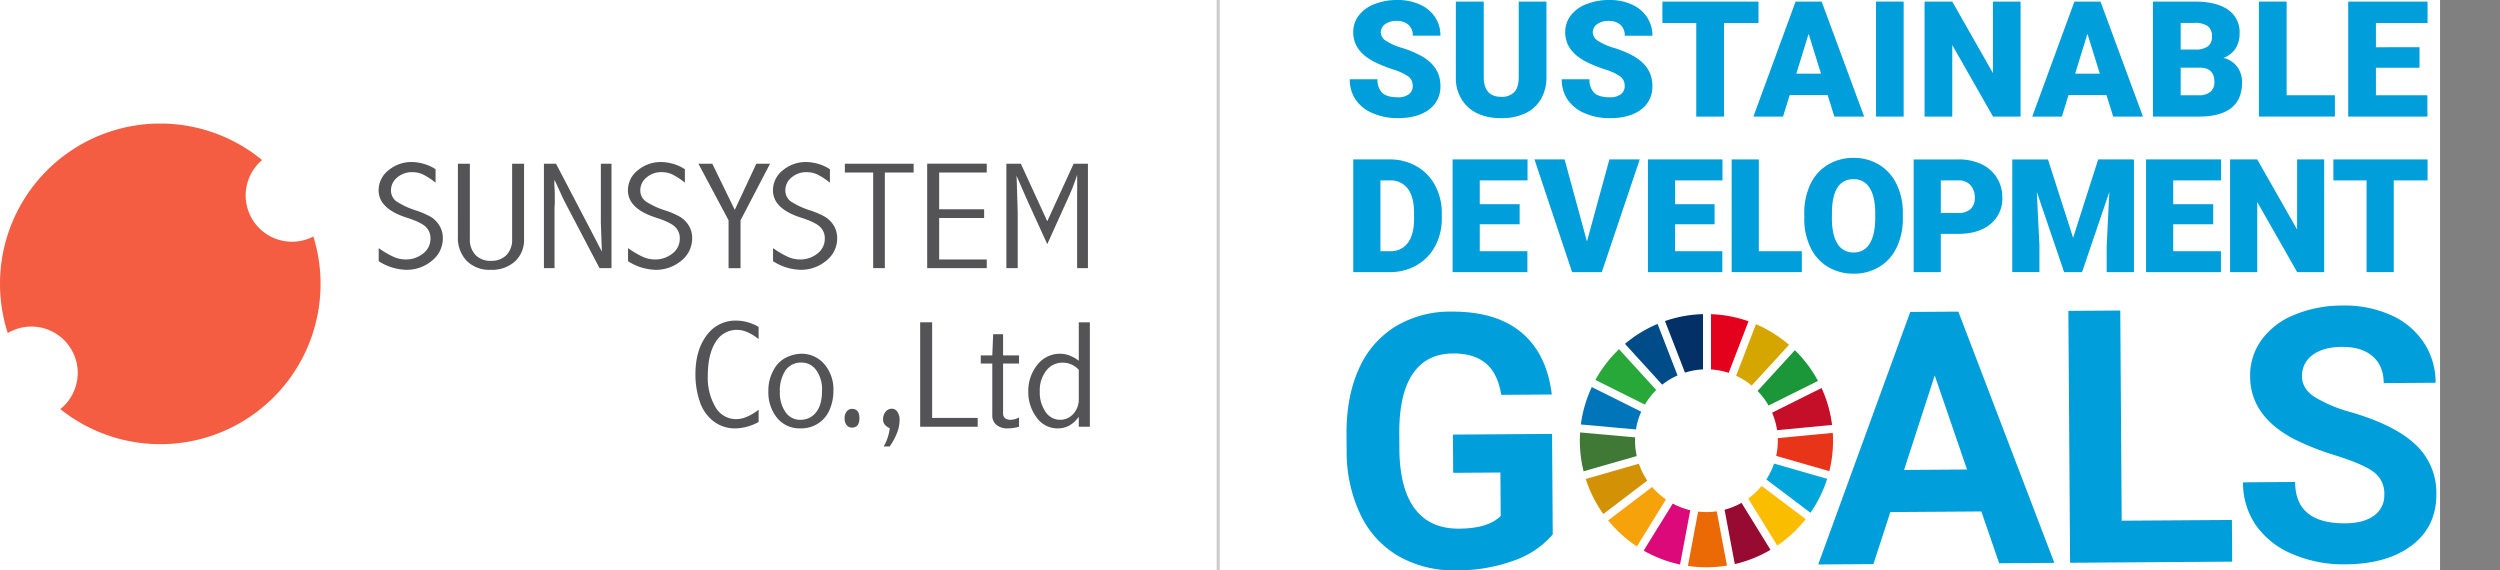 <svg xmlns="http://www.w3.org/2000/svg" xmlns:xlink="http://www.w3.org/1999/xlink" width="788.92" height="180" viewBox="0 0 788.92 180">
  <rect x="0" y="0" width="788.92" height="180" fill="#808080" stroke="none"/>
  <defs>
    <clipPath id="clip-path">
      <rect id="長方形_2809" data-name="長方形 2809" width="343.922" height="180" fill="#009edb"/>
    </clipPath>
    <clipPath id="clip-path-2">
      <rect id="長方形_55" data-name="長方形 55" width="343.92" height="101.882" fill="none"/>
    </clipPath>
  </defs>
  <g id="pic_sdgs" transform="translate(-289 -3895)">
    <rect id="長方形_2810" data-name="長方形 2810" width="770" height="180" transform="translate(289 3895)" fill="#fff"/>
    <g id="グループ_1368" data-name="グループ 1368" transform="translate(-4917.08)">
      <g id="グループ_16" data-name="グループ 16" transform="translate(5661 3895)">
        <g id="グループ_1366" data-name="グループ 1366" transform="translate(-30)" clip-path="url(#clip-path)">
          <path id="パス_2726" data-name="パス 2726" d="M65.076,143.574a28.419,28.419,0,0,1-12.445,8.3,52.383,52.383,0,0,1-17.887,3.043,35.473,35.473,0,0,1-18.128-4.38,30.041,30.041,0,0,1-12.1-12.994A46,46,0,0,1,.039,117.429L0,112.025q-.081-11.9,3.873-20.636a29.68,29.68,0,0,1,11.483-13.4A33.353,33.353,0,0,1,33.04,73.254q14.139-.1,22.157,6.592t9.578,19.561l-15.942.109q-1.138-6.816-4.9-9.958t-10.314-3.1q-8.352.056-12.676,6.364t-4.3,18.7l.035,5.078q.087,12.5,4.878,18.856t13.965,6.292q9.226-.062,13.13-4.02l-.093-13.7-14.9.1-.082-12.065,31.282-.213Z" transform="translate(0 25.081)" fill="#009edb"/>
          <path id="パス_2727" data-name="パス 2727" d="M162.361,136.317l-28.716.2L128.3,152.928l-17.415.119L139.93,73.358l15.176-.1,30.3,79.284-17.415.119Zm-24.384-13.1,19.871-.136L147.655,93.4Z" transform="translate(37.964 25.081)" fill="#009edb"/>
          <path id="パス_2728" data-name="パス 2728" d="M186.52,139.326l34.776-.238.089,13.157-51.151.349-.542-79.486L186.068,73Z" transform="translate(58.099 24.992)" fill="#009edb"/>
          <path id="パス_2729" data-name="パス 2729" d="M255.332,131.463a8.41,8.41,0,0,0-3.325-7.1q-3.292-2.461-11.826-5.16a83.522,83.522,0,0,1-13.523-5.34q-13.59-7.223-13.673-19.616a19.2,19.2,0,0,1,3.553-11.516,23.681,23.681,0,0,1,10.373-7.959,39.252,39.252,0,0,1,15.239-2.944,35.747,35.747,0,0,1,15.2,2.981,24.157,24.157,0,0,1,10.4,8.637,22.774,22.774,0,0,1,3.772,12.75l-16.378.111q-.036-5.459-3.5-8.465t-9.684-2.964q-6.007.04-9.319,2.6a8.009,8.009,0,0,0-3.283,6.711q.026,3.876,3.948,6.47a44.036,44.036,0,0,0,11.524,4.834q14,4.11,20.435,10.289a20.763,20.763,0,0,1,6.492,15.46q.07,10.318-7.7,16.24t-20.979,6.013a40.583,40.583,0,0,1-16.727-3.245,26.428,26.428,0,0,1-11.555-9.12,23.55,23.55,0,0,1-4.05-13.512l16.432-.111q.091,13.157,15.813,13.049,5.839-.04,9.1-2.436a7.728,7.728,0,0,0,3.231-6.656" transform="translate(72.159 24.591)" fill="#009edb"/>
          <path id="パス_2730" data-name="パス 2730" d="M74.123,99.571a22.719,22.719,0,0,1,3.58-4.607L65.961,82.089a40.211,40.211,0,0,0-7.454,9.7Z" transform="translate(20.032 28.106)" fill="#28a838"/>
          <path id="パス_2731" data-name="パス 2731" d="M91.583,92.49a22.434,22.434,0,0,1,4.924,3.085l11.775-12.856a40.109,40.109,0,0,0-10.436-6.511Z" transform="translate(31.356 26.092)" fill="#d6a600"/>
          <path id="パス_2732" data-name="パス 2732" d="M115.652,91.22,100.045,99a22.3,22.3,0,0,1,1.563,5.513l17.361-1.639a39.628,39.628,0,0,0-3.317-11.655" transform="translate(34.254 31.232)" fill="#c50e28"/>
          <path id="パス_2733" data-name="パス 2733" d="M100.094,99.789l15.6-7.779a40.128,40.128,0,0,0-7.292-9.681L96.632,95.182a22.55,22.55,0,0,1,3.462,4.607" transform="translate(33.085 28.188)" fill="#1b973a"/>
          <path id="パス_2734" data-name="パス 2734" d="M72.274,104.262c0-.352.012-.7.027-1.051l-17.364-1.554c-.055.86-.089,1.729-.089,2.606a39.976,39.976,0,0,0,1.183,9.658l16.77-4.811a22.536,22.536,0,0,1-.528-4.847" transform="translate(18.779 34.805)" fill="#407936"/>
          <path id="パス_2735" data-name="パス 2735" d="M98.663,114.229a22.779,22.779,0,0,1-4.235,3.983l9.168,14.845a40.312,40.312,0,0,0,8.979-8.338Z" transform="translate(32.33 39.11)" fill="#fabd00"/>
          <path id="パス_2736" data-name="パス 2736" d="M101.522,104.223a22.2,22.2,0,0,1-.517,4.791l16.769,4.818a39.8,39.8,0,0,0,1.173-9.609c0-.823-.028-1.639-.078-2.453l-17.362,1.64c.009.271.015.54.015.812" transform="translate(34.582 34.844)" fill="#e83418"/>
          <path id="パス_2737" data-name="パス 2737" d="M75.386,114.476,61.507,125.024a40.3,40.3,0,0,0,9.064,8.211l9.167-14.829a22.772,22.772,0,0,1-4.352-3.93" transform="translate(21.059 39.195)" fill="#f5a20b"/>
          <path id="パス_2738" data-name="パス 2738" d="M72.472,104.357a22.234,22.234,0,0,1,1.663-5.594l-15.6-7.772A39.661,39.661,0,0,0,55.092,102.8Z" transform="translate(18.863 31.154)" fill="#0075ba"/>
          <path id="パス_2739" data-name="パス 2739" d="M103.368,133.036l-9.155-14.825a22.362,22.362,0,0,1-5.343,2.171l3.231,17.15a39.723,39.723,0,0,0,11.267-4.5" transform="translate(30.427 40.473)" fill="#970a31"/>
          <path id="パス_2740" data-name="パス 2740" d="M101.13,108.975a22.5,22.5,0,0,1-2.438,5.019l13.923,10.5a39.769,39.769,0,0,0,5.27-10.706Z" transform="translate(33.79 37.311)" fill="#00a6d9"/>
          <path id="パス_2741" data-name="パス 2741" d="M89.351,120.2a22.412,22.412,0,0,1-5.872.082l-3.228,17.149a40.2,40.2,0,0,0,12.327-.1Z" transform="translate(27.476 41.155)" fill="#ec6a06"/>
          <path id="パス_2742" data-name="パス 2742" d="M85.683,91.3a22.358,22.358,0,0,1,5.574,1.077L97.52,76.1a39.719,39.719,0,0,0-11.837-2.24Z" transform="translate(29.336 25.287)" fill="#e4011e"/>
          <path id="パス_2743" data-name="パス 2743" d="M84.558,120.476a22.333,22.333,0,0,1-5.531-2.091l-9.173,14.836a39.818,39.818,0,0,0,11.476,4.387Z" transform="translate(23.917 40.533)" fill="#dc097b"/>
          <path id="パス_2744" data-name="パス 2744" d="M81.175,92.3a22.339,22.339,0,0,1,5.69-1.012V73.847a39.751,39.751,0,0,0-12,2.185Z" transform="translate(25.634 25.284)" fill="#023067"/>
          <path id="パス_2745" data-name="パス 2745" d="M75.661,114.342A22.334,22.334,0,0,1,73,109.015l-16.758,4.81a39.813,39.813,0,0,0,5.536,11.065Z" transform="translate(19.257 37.325)" fill="#d39206"/>
          <path id="パス_2746" data-name="パス 2746" d="M77.21,95.327A22.536,22.536,0,0,1,82.041,92.4l-6.3-16.258A39.926,39.926,0,0,0,65.46,82.441Z" transform="translate(22.412 26.071)" fill="#004c88"/>
          <path id="パス_2747" data-name="パス 2747" d="M20.622,27.142a3.593,3.593,0,0,0-1.358-2.991,16.9,16.9,0,0,0-4.772-2.218,45.437,45.437,0,0,1-5.583-2.219q-7.054-3.463-7.054-9.52A8.534,8.534,0,0,1,3.612,4.872,11.375,11.375,0,0,1,8.583,1.283,19.362,19.362,0,0,1,15.812,0a16.927,16.927,0,0,1,7.015,1.4A11.108,11.108,0,0,1,27.65,5.371a10.382,10.382,0,0,1,1.72,5.894H20.647a4.387,4.387,0,0,0-1.36-3.439A5.3,5.3,0,0,0,15.612,6.6a5.967,5.967,0,0,0-3.7,1.035,3.171,3.171,0,0,0-1.358,2.628,3.193,3.193,0,0,0,1.5,2.53,18.848,18.848,0,0,0,5.259,2.342,32.33,32.33,0,0,1,6.18,2.6q5.882,3.391,5.882,9.347a8.859,8.859,0,0,1-3.59,7.477q-3.588,2.716-9.845,2.717A19.531,19.531,0,0,1,7.948,35.7a12.039,12.039,0,0,1-5.383-4.337A11.3,11.3,0,0,1,.757,25.023H9.531a5.568,5.568,0,0,0,1.507,4.3q1.508,1.381,4.9,1.383a5.638,5.638,0,0,0,3.428-.934,3.089,3.089,0,0,0,1.258-2.63" transform="translate(0.259)" fill="#009edb"/>
          <path id="パス_2748" data-name="パス 2748" d="M54.289.371V24.123a13.654,13.654,0,0,1-1.72,6.991,11.139,11.139,0,0,1-4.935,4.5,17.378,17.378,0,0,1-7.6,1.545q-6.631,0-10.444-3.439A12.268,12.268,0,0,1,25.7,24.3V.371h8.8v24.1q.149,5.958,5.533,5.956a5.352,5.352,0,0,0,4.112-1.5q1.4-1.494,1.4-4.859V.371Z" transform="translate(8.8 0.127)" fill="#009edb"/>
          <path id="パス_2749" data-name="パス 2749" d="M70.454,27.142A3.593,3.593,0,0,0,69.1,24.151a16.9,16.9,0,0,0-4.772-2.218,45.438,45.438,0,0,1-5.583-2.219q-7.054-3.463-7.054-9.52a8.534,8.534,0,0,1,1.759-5.323,11.375,11.375,0,0,1,4.971-3.588A19.362,19.362,0,0,1,65.644,0a16.927,16.927,0,0,1,7.015,1.4,11.108,11.108,0,0,1,4.823,3.975,10.382,10.382,0,0,1,1.72,5.894H70.479a4.387,4.387,0,0,0-1.36-3.439A5.3,5.3,0,0,0,65.444,6.6a5.967,5.967,0,0,0-3.7,1.035,3.171,3.171,0,0,0-1.358,2.628,3.193,3.193,0,0,0,1.5,2.53,18.848,18.848,0,0,0,5.259,2.342,32.331,32.331,0,0,1,6.18,2.6Q79.2,21.136,79.2,27.092a8.859,8.859,0,0,1-3.59,7.477q-3.588,2.716-9.845,2.717A19.531,19.531,0,0,1,57.78,35.7,12.039,12.039,0,0,1,52.4,31.366a11.3,11.3,0,0,1-1.808-6.343h8.774a5.568,5.568,0,0,0,1.507,4.3q1.508,1.381,4.9,1.383a5.638,5.638,0,0,0,3.428-.934,3.089,3.089,0,0,0,1.258-2.63" transform="translate(17.321)" fill="#009edb"/>
          <path id="パス_2750" data-name="パス 2750" d="M104.585,7.126H93.693V36.66H84.944V7.126H74.252V.371h30.332Z" transform="translate(25.423 0.127)" fill="#009edb"/>
          <path id="パス_2751" data-name="パス 2751" d="M119.079,29.882H107.09L105,36.661H95.65L108.96.372h8.225l13.409,36.289h-9.4Zm-9.895-6.755h7.8l-3.913-12.586Z" transform="translate(32.749 0.127)" fill="#009edb"/>
          <rect id="長方形_2808" data-name="長方形 2808" width="8.723" height="36.289" transform="translate(167.093 0.499)" fill="#009edb"/>
          <path id="パス_2752" data-name="パス 2752" d="M166.19,36.66h-8.7l-12.86-22.58V36.66h-8.748V.372h8.748l12.836,22.58V.372h8.723Z" transform="translate(46.524 0.127)" fill="#009edb"/>
          <path id="パス_2753" data-name="パス 2753" d="M184.627,29.882H172.638l-2.093,6.779H161.2L174.508.372h8.225l13.409,36.289h-9.4Zm-9.895-6.755h7.8l-3.913-12.586Z" transform="translate(55.191 0.127)" fill="#009edb"/>
          <path id="パス_2754" data-name="パス 2754" d="M189.577,36.661V.372h13.035q7,0,10.656,2.567a8.544,8.544,0,0,1,3.651,7.453,8.639,8.639,0,0,1-1.3,4.81,7.552,7.552,0,0,1-3.812,2.941,7.655,7.655,0,0,1,4.361,2.791,8.126,8.126,0,0,1,1.52,4.986q0,5.334-3.376,8.013t-10.007,2.729Zm8.748-21.16h4.561a6.471,6.471,0,0,0,4.088-1.051,3.724,3.724,0,0,0,1.22-3.024,3.911,3.911,0,0,0-1.321-3.312A7.068,7.068,0,0,0,202.612,7.1h-4.286Zm0,5.732v8.7h5.732a5.456,5.456,0,0,0,3.639-1.085,3.8,3.8,0,0,0,1.271-3.053q0-4.537-4.512-4.561Z" transform="translate(64.908 0.127)" fill="#009edb"/>
          <path id="パス_2755" data-name="パス 2755" d="M223.232,29.931H238.46V36.66H214.484V.372h8.748Z" transform="translate(73.435 0.127)" fill="#009edb"/>
          <path id="パス_2756" data-name="パス 2756" d="M257.98,21.258H244.222v8.673h16.251V36.66h-25V.371h25.048V7.126h-16.3v7.652H257.98Z" transform="translate(80.622 0.127)" fill="#009edb"/>
          <path id="パス_2757" data-name="パス 2757" d="M1.586,73.035V37.479H13.039a16.851,16.851,0,0,1,8.473,2.137,15.016,15.016,0,0,1,5.873,6.031,18.228,18.228,0,0,1,2.137,8.731v1.635a18.321,18.321,0,0,1-2.063,8.756,15.089,15.089,0,0,1-5.813,6.055,16.485,16.485,0,0,1-8.364,2.21ZM10.157,44.1V66.441h2.979A6.673,6.673,0,0,0,18.8,63.817q1.977-2.626,1.977-7.8V54.476q0-5.153-1.977-7.766A6.785,6.785,0,0,0,13.039,44.1Z" transform="translate(0.543 12.832)" fill="#009edb"/>
          <path id="パス_2758" data-name="パス 2758" d="M46.094,57.944H33.508v8.5H48.537v6.594h-23.6V37.479H48.585V44.1H33.508v7.5H46.094Z" transform="translate(8.538 12.832)" fill="#009edb"/>
          <path id="パス_2759" data-name="パス 2759" d="M60.742,63.364l7.082-25.885H77.4L65.431,73.035H56.053L44.185,37.479h9.5Z" transform="translate(15.128 12.832)" fill="#009edb"/>
          <path id="パス_2760" data-name="パス 2760" d="M91.889,57.944H79.426v8.5H94.332v6.594H70.854V37.479H94.38V44.1H79.426v7.5H91.889Z" transform="translate(24.259 12.832)" fill="#009edb"/>
          <path id="パス_2761" data-name="パス 2761" d="M99.109,66.441h13.566v6.594H90.538V37.479h8.571Z" transform="translate(30.999 12.832)" fill="#009edb"/>
          <path id="パス_2762" data-name="パス 2762" d="M138.719,56.115a20.964,20.964,0,0,1-1.929,9.206,14.242,14.242,0,0,1-5.482,6.166,15.253,15.253,0,0,1-8.095,2.163,15.486,15.486,0,0,1-8.06-2.089,14.223,14.223,0,0,1-5.482-5.971,20.374,20.374,0,0,1-2.063-8.913v-2a21.066,21.066,0,0,1,1.917-9.219,14.223,14.223,0,0,1,5.494-6.166,15.377,15.377,0,0,1,8.144-2.173,15.221,15.221,0,0,1,8.058,2.149,14.48,14.48,0,0,1,5.508,6.117,20.456,20.456,0,0,1,1.989,9.1ZM130,54.625q0-5.3-1.771-8.046a5.681,5.681,0,0,0-5.067-2.747q-6.445,0-6.813,9.671l-.026,2.612q0,5.225,1.734,8.034a5.669,5.669,0,0,0,5.153,2.808,5.6,5.6,0,0,0,5.006-2.76q1.758-2.759,1.783-7.936Z" transform="translate(36.843 12.708)" fill="#009edb"/>
          <path id="パス_2763" data-name="パス 2763" d="M141.891,60.972V73.036H133.32V37.48h14.188a16.518,16.518,0,0,1,7.215,1.5,11.315,11.315,0,0,1,4.861,4.274,11.669,11.669,0,0,1,1.721,6.288,10.289,10.289,0,0,1-3.724,8.315q-3.723,3.115-10.22,3.114Zm0-6.618h5.617a5.3,5.3,0,0,0,3.8-1.246,4.628,4.628,0,0,0,1.306-3.516,5.723,5.723,0,0,0-1.344-3.982,4.76,4.76,0,0,0-3.662-1.514h-5.715Z" transform="translate(45.646 12.832)" fill="#009edb"/>
          <path id="パス_2764" data-name="パス 2764" d="M167.768,37.48,175.7,62.217l7.912-24.737H194.9V73.035h-8.6v-8.3l.831-17-8.6,25.3h-5.665l-8.621-25.324.831,17.021v8.3h-8.572V37.48Z" transform="translate(53.586 12.832)" fill="#009edb"/>
          <path id="パス_2765" data-name="パス 2765" d="M209.145,57.944H196.522v8.5h15.064v6.594H187.951V37.479h23.685V44.1H196.522v7.5h12.622Z" transform="translate(64.351 12.832)" fill="#009edb"/>
          <path id="パス_2766" data-name="パス 2766" d="M237.4,73.035h-8.523l-12.6-22.124V73.035h-8.572V37.479h8.572L228.855,59.6V37.479H237.4Z" transform="translate(71.115 12.832)" fill="#009edb"/>
          <path id="パス_2767" data-name="パス 2767" d="M261.712,44.1H251.04V73.035h-8.572V44.1H231.993V37.479h29.719Z" transform="translate(79.43 12.832)" fill="#009edb"/>
        </g>
      </g>
      <rect id="長方形_67" data-name="長方形 67" width="630" height="180" transform="translate(5365 3895)" fill="none" opacity="0.4"/>
      <rect id="長方形_68" data-name="長方形 68" width="1" height="180" transform="translate(5590 3895)" fill="#ccc"/>
      <g id="グループ_1367" data-name="グループ 1367" transform="translate(5206.08 3934)">
        <g id="グループ_5" data-name="グループ 5" clip-path="url(#clip-path-2)">
          <path id="パス_19" data-name="パス 19" d="M82.707,11.514A50.568,50.568,0,0,0,2.448,66.1a14.621,14.621,0,0,1,16.582,24A50.557,50.557,0,0,0,98.887,35.631a14.611,14.611,0,0,1-16.18-24.118" transform="translate(0 -0.001)" fill="#f45d42"/>
          <path id="パス_20" data-name="パス 20" d="M25.6,33.9a16.894,16.894,0,0,0,8.653,2.715,12.345,12.345,0,0,0,8.158-2.878,8.934,8.934,0,0,0,3.429-7.116,7.38,7.38,0,0,0-1.121-4.037,8.129,8.129,0,0,0-2.8-2.743,26.541,26.541,0,0,0-4.42-1.916,25.156,25.156,0,0,1-6.284-2.892,4.241,4.241,0,0,1-1.733-3.579,5.128,5.128,0,0,1,1.93-3.948,7.029,7.029,0,0,1,4.84-1.7,7.981,7.981,0,0,1,3.313.71,20.942,20.942,0,0,1,3.981,2.621V4.866A14.36,14.36,0,0,0,36.169,2.6,11.3,11.3,0,0,0,28.7,5.2a7.989,7.989,0,0,0-3.126,6.331q0,5.761,8.793,8.6Q38.808,21.534,40.388,23a4.927,4.927,0,0,1,1.551,3.714,5.807,5.807,0,0,1-2.369,4.794,8.536,8.536,0,0,1-5.4,1.841,9.564,9.564,0,0,1-3.752-.771A27.756,27.756,0,0,1,25.6,29.764Z" transform="translate(93.905 9.529)" fill="#545456"/>
          <path id="パス_21" data-name="パス 21" d="M30.927,25.749a10.444,10.444,0,0,0,2.761,7.6A10.067,10.067,0,0,0,41.3,36.191a10.8,10.8,0,0,0,7.634-2.644,9.184,9.184,0,0,0,2.873-7.111V2.71H48.041V26.435a6.917,6.917,0,0,1-1.817,5.13,6.613,6.613,0,0,1-4.84,1.789,6.423,6.423,0,0,1-4.92-1.864A7.025,7.025,0,0,1,34.7,26.435V2.71h-3.77Z" transform="translate(113.57 9.952)" fill="#545456"/>
          <path id="パス_22" data-name="パス 22" d="M40.555,2.71,52.021,24.66l2.995,5.789c-.206-5.92-.318-8.98-.318-9.19V2.71h3.364V35.672h-3.78L43.195,14.526c-.313-.6-.906-1.878-1.771-3.827L40.083,7.793c-.047.659-.075,1.047-.075,1.159l.14,2.551.023,3.654-.089,1.425V35.672H36.738V2.71Z" transform="translate(134.909 9.952)" fill="#545456"/>
          <path id="パス_23" data-name="パス 23" d="M42.448,33.9a16.889,16.889,0,0,0,8.644,2.715,12.357,12.357,0,0,0,8.162-2.878,8.938,8.938,0,0,0,3.434-7.116,7.457,7.457,0,0,0-1.117-4.037,8.194,8.194,0,0,0-2.808-2.743,26.61,26.61,0,0,0-4.425-1.916,24.969,24.969,0,0,1-6.275-2.892,4.237,4.237,0,0,1-1.743-3.579,5.124,5.124,0,0,1,1.939-3.948A7.009,7.009,0,0,1,53.1,5.8a7.981,7.981,0,0,1,3.313.71,20.5,20.5,0,0,1,3.976,2.621V4.866A14.294,14.294,0,0,0,53.008,2.6a11.287,11.287,0,0,0-7.466,2.6,8.007,8.007,0,0,0-3.13,6.331q0,5.761,8.793,8.6Q55.64,21.534,57.231,23a4.94,4.94,0,0,1,1.547,3.714,5.82,5.82,0,0,1-2.369,4.794,8.541,8.541,0,0,1-5.4,1.841,9.552,9.552,0,0,1-3.756-.771,27.749,27.749,0,0,1-4.808-2.817Z" transform="translate(155.741 9.529)" fill="#545456"/>
          <path id="パス_24" data-name="パス 24" d="M56.689,20.572v15.1h3.78v-15.1L69.776,2.711H65.45L58.642,17.274,51.555,2.711H47.172Z" transform="translate(173.225 9.954)" fill="#545456"/>
          <path id="パス_25" data-name="パス 25" d="M52.23,33.9a16.933,16.933,0,0,0,8.653,2.715,12.3,12.3,0,0,0,8.144-2.878,8.893,8.893,0,0,0,3.443-7.116,7.453,7.453,0,0,0-1.112-4.037,8.251,8.251,0,0,0-2.8-2.743,26.856,26.856,0,0,0-4.429-1.916,25.292,25.292,0,0,1-6.289-2.892,4.257,4.257,0,0,1-1.724-3.579,5.138,5.138,0,0,1,1.925-3.948,7.038,7.038,0,0,1,4.84-1.7,7.97,7.97,0,0,1,3.317.71,20.79,20.79,0,0,1,3.976,2.621V4.866A14.345,14.345,0,0,0,62.8,2.6a11.282,11.282,0,0,0-7.471,2.6,8.011,8.011,0,0,0-3.121,6.331q0,5.761,8.784,8.6Q65.434,21.534,67.008,23a4.9,4.9,0,0,1,1.556,3.714A5.815,5.815,0,0,1,66.2,31.511a8.545,8.545,0,0,1-5.4,1.841,9.53,9.53,0,0,1-3.752-.771,27.59,27.59,0,0,1-4.817-2.817Z" transform="translate(191.714 9.529)" fill="#545456"/>
          <path id="パス_26" data-name="パス 26" d="M57.063,5.5H66V35.672h3.686V5.5h9.083V2.71h-21.7Z" transform="translate(209.546 9.952)" fill="#545456"/>
          <path id="パス_27" data-name="パス 27" d="M62.624,35.676h18.8V32.933H66.4V19.847H80.593V17.1H66.4V5.5H81.42V2.709h-18.8Z" transform="translate(229.968 9.948)" fill="#545456"/>
          <path id="パス_28" data-name="パス 28" d="M72.537,2.71l8.34,18.151L89.2,2.71h4.513V35.672H90.3V14.643l.019-5.41c0-.677,0-1.687-.019-3.023a61.877,61.877,0,0,1-2.668,6.943L80.877,28.1,75.148,15.535Q73.5,11.9,71.191,6.494q.35,10.653.36,11.839V35.672H67.972V2.71Z" transform="translate(249.606 9.952)" fill="#545456"/>
          <path id="パス_29" data-name="パス 29" d="M66.916,45.306a16.042,16.042,0,0,1-7.3,2.023,11.134,11.134,0,0,1-6.962-2.271A12.81,12.81,0,0,1,48.33,38.8a26.378,26.378,0,0,1-1.36-8.559q0-7.506,3.5-12.218a11.177,11.177,0,0,1,9.475-4.714,14.019,14.019,0,0,1,6.966,2v3.822q-3.686-2.894-6.821-2.9a7.7,7.7,0,0,0-6.719,3.813q-2.495,3.806-2.495,10.793a18.1,18.1,0,0,0,2.392,9.713,7.427,7.427,0,0,0,6.578,3.85q3.217,0,7.064-2.976Z" transform="translate(172.483 48.862)" fill="#545456"/>
          <path id="パス_30" data-name="パス 30" d="M62.24,15.545a9.383,9.383,0,0,1,7.275,3.233,12.251,12.251,0,0,1,2.911,8.536,14.9,14.9,0,0,1-1.154,5.8,9.636,9.636,0,0,1-3.556,4.359A9.816,9.816,0,0,1,62.109,39.1a9.149,9.149,0,0,1-7.471-3.322A12.761,12.761,0,0,1,51.9,27.431a13.249,13.249,0,0,1,1.733-6.9,8.98,8.98,0,0,1,4.2-3.948,11.688,11.688,0,0,1,4.415-1.042m.243,2.789a5.969,5.969,0,0,0-5.228,2.509,11.838,11.838,0,0,0-1.743,6.826,10.687,10.687,0,0,0,1.729,6.209,5.509,5.509,0,0,0,4.826,2.509,5.971,5.971,0,0,0,4.845-2.327c1.266-1.551,1.911-3.813,1.911-6.793a10.259,10.259,0,0,0-1.869-6.588,5.546,5.546,0,0,0-4.471-2.345" transform="translate(190.572 57.084)" fill="#545456"/>
          <path id="パス_31" data-name="パス 31" d="M59.348,19.268c1.579,0,2.378.953,2.378,2.878,0,2.018-.771,3.028-2.327,3.028a2.071,2.071,0,0,1-1.752-.822,3.469,3.469,0,0,1-.6-2.084,3.245,3.245,0,0,1,.687-2.2,2.036,2.036,0,0,1,1.617-.8" transform="translate(209.48 70.756)" fill="#545456"/>
          <path id="パス_32" data-name="パス 32" d="M61.747,31.163H59.837A14.7,14.7,0,0,0,61.747,25.4a3.956,3.956,0,0,1-1.579-1.121,2.472,2.472,0,0,1-.523-1.6,3.684,3.684,0,0,1,.808-2.486,2.521,2.521,0,0,1,1.93-.939,2.052,2.052,0,0,1,1.789,1.014,4.457,4.457,0,0,1,.687,2.528,11.491,11.491,0,0,1-.78,4,20.48,20.48,0,0,1-2.331,4.359" transform="translate(219.028 70.719)" fill="#545456"/>
          <path id="パス_33" data-name="パス 33" d="M62.15,46.383H80.306V43.594H65.925V13.421H62.15Z" transform="translate(228.225 49.284)" fill="#545456"/>
          <path id="パス_34" data-name="パス 34" d="M69.878,20.928H66.243V23.5h3.635V39.682a3.837,3.837,0,0,0,1.36,3.214,5.5,5.5,0,0,0,3.495,1.065,13.2,13.2,0,0,0,3.588-.523V40.49a5.905,5.905,0,0,1-2.593.757,2.784,2.784,0,0,1-1.827-.514,1.845,1.845,0,0,1-.617-1.5V23.5h5.037v-2.57H73.284v-6.7h-3.13Z" transform="translate(243.257 52.23)" fill="#545456"/>
          <path id="パス_35" data-name="パス 35" d="M85.381,13.422h3.495V46.38H85.381V43.217a9.084,9.084,0,0,1-2.957,2.761,7.289,7.289,0,0,1-3.626.92,8.01,8.01,0,0,1-6.747-3.485,13.184,13.184,0,0,1-2.6-8.116,12.949,12.949,0,0,1,2.855-8.457,8.943,8.943,0,0,1,7.237-3.5,8.377,8.377,0,0,1,2.878.542,12.217,12.217,0,0,1,2.957,1.659Zm0,14.979a7.046,7.046,0,0,0-2.359-1.687,6.805,6.805,0,0,0-2.766-.556,6.379,6.379,0,0,0-5.135,2.5,10.093,10.093,0,0,0-2.046,6.611,10.683,10.683,0,0,0,1.8,6.378,5.437,5.437,0,0,0,4.6,2.532,5.494,5.494,0,0,0,4.186-1.864,6.752,6.752,0,0,0,1.719-4.728Z" transform="translate(255.048 49.288)" fill="#545456"/>
        </g>
      </g>
    </g>
  </g>
</svg>
